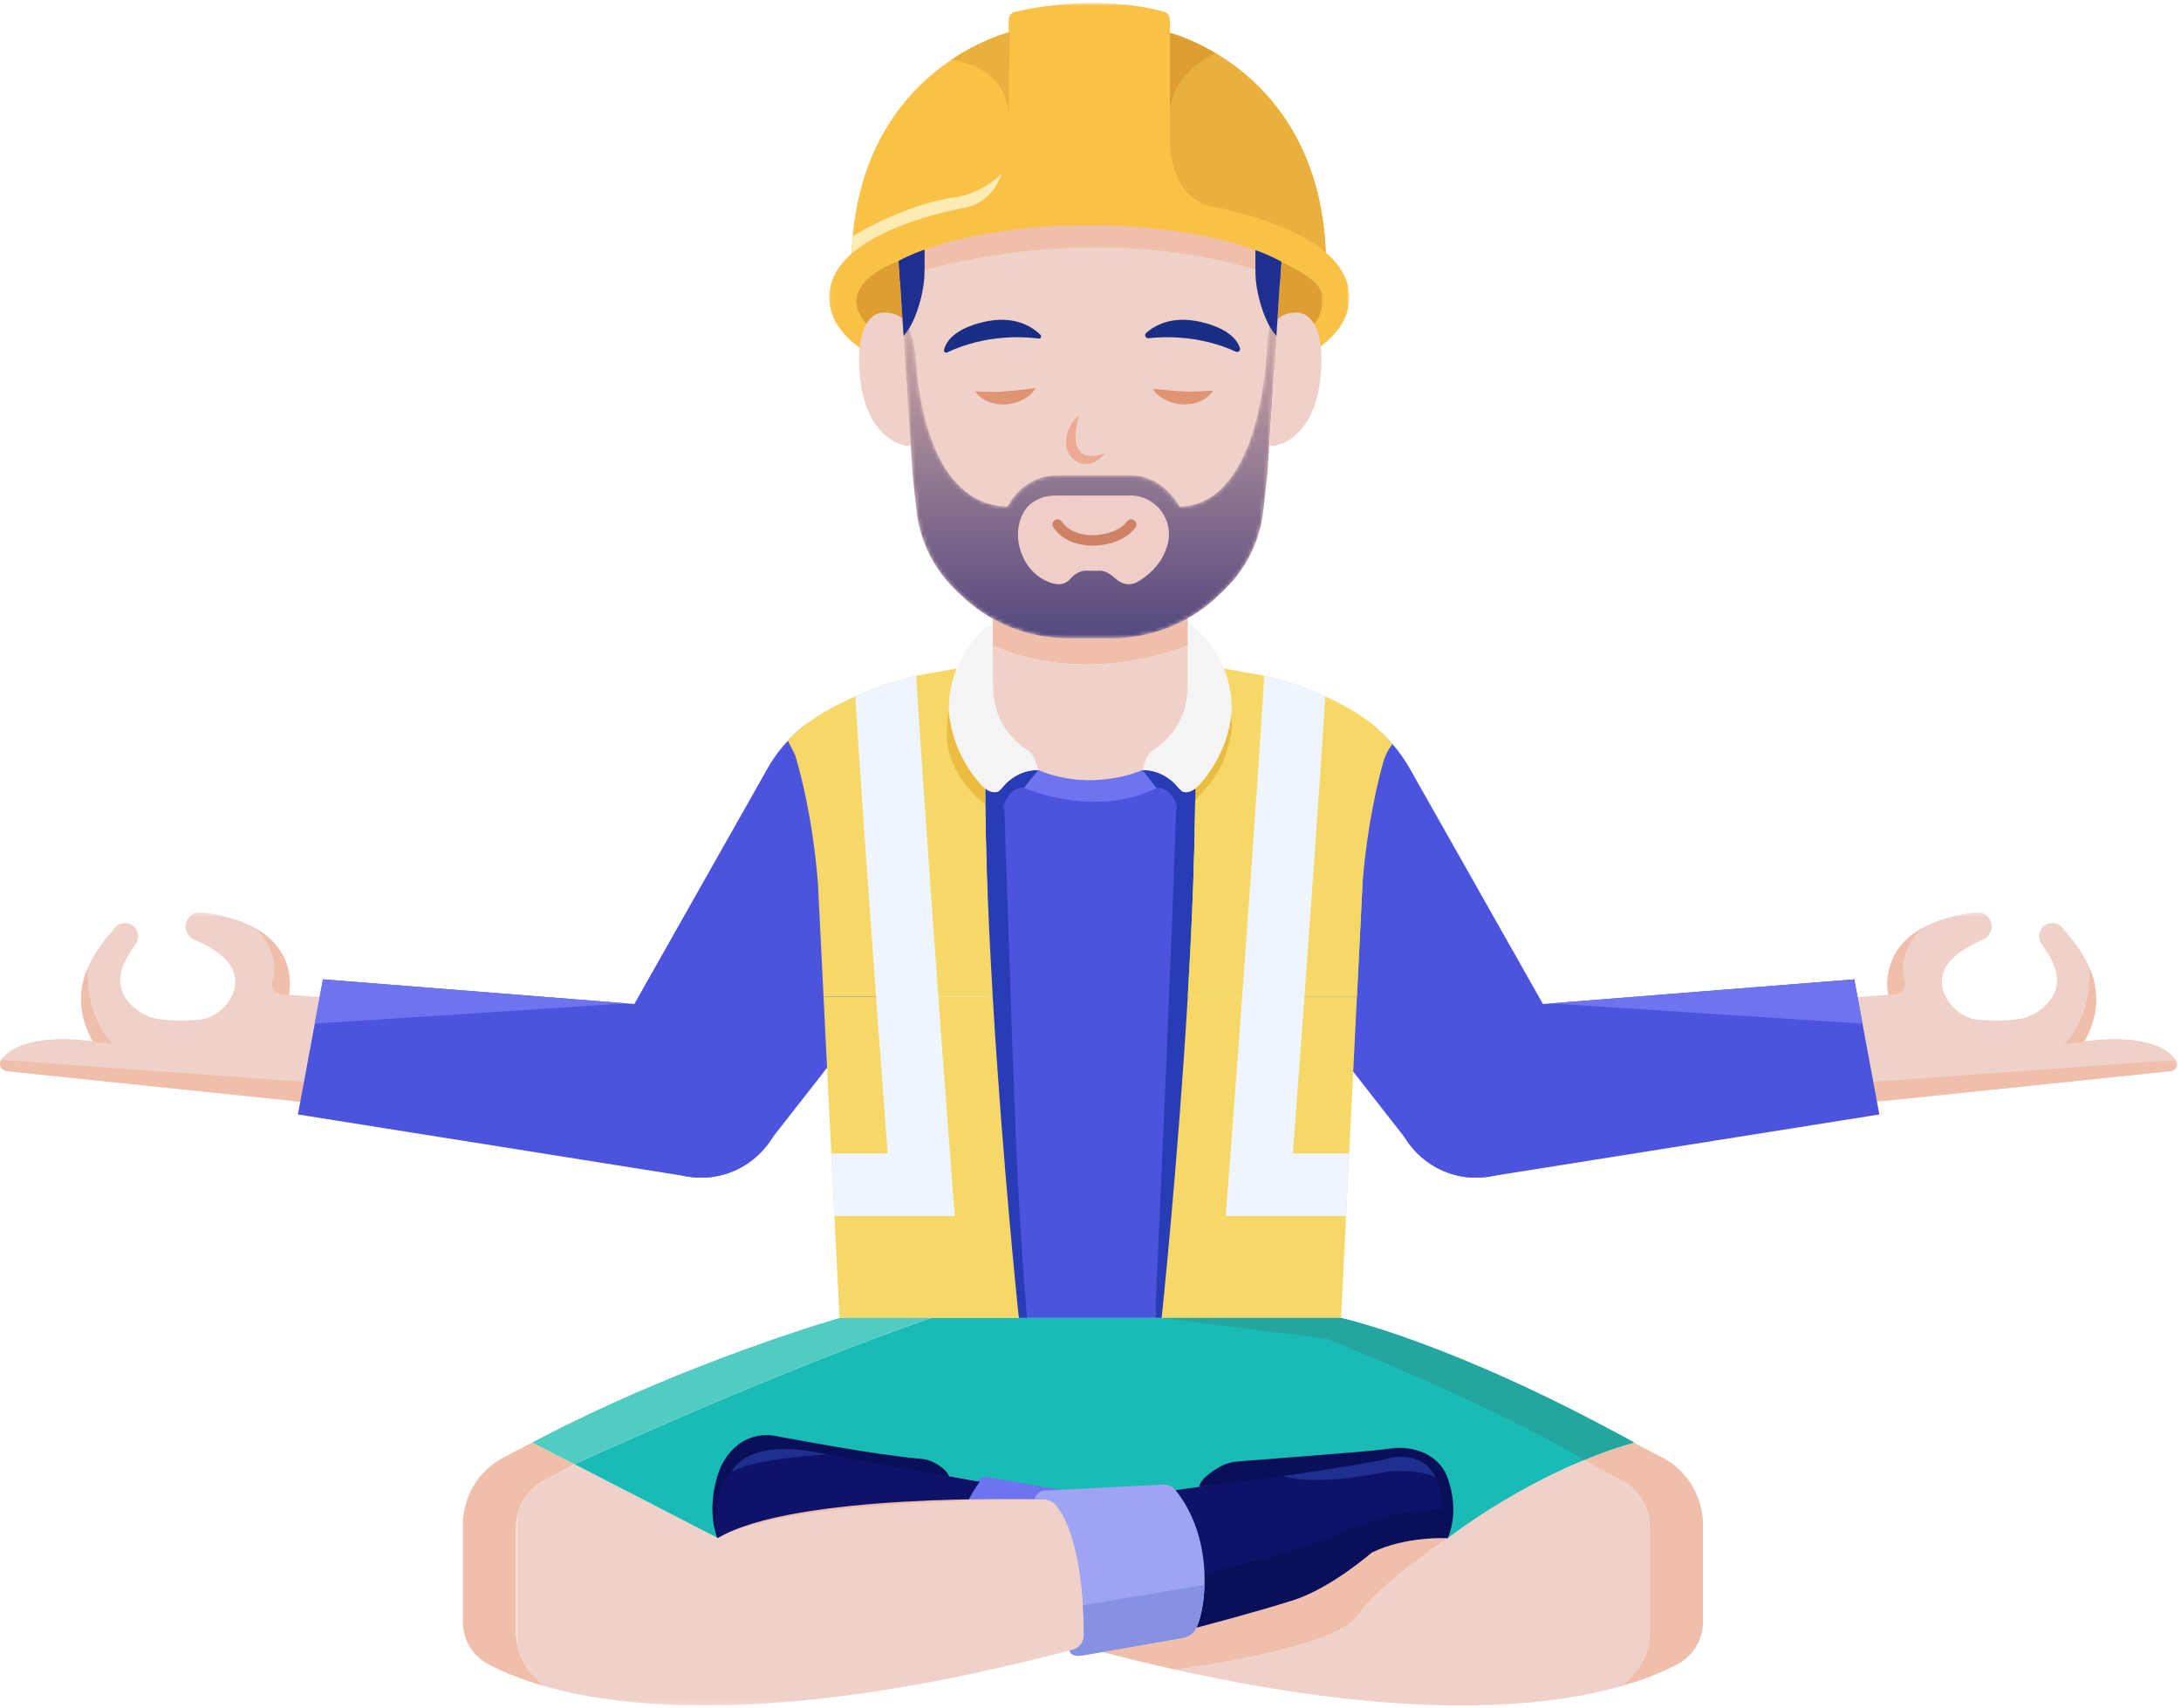 <?xml version="1.0" encoding="UTF-8"?>
<svg width="558px" height="437px" viewBox="0 0 558 437" version="1.1" xmlns="http://www.w3.org/2000/svg" xmlns:xlink="http://www.w3.org/1999/xlink">
    <!-- Generator: Sketch 58 (84663) - https://sketch.com -->
    <title>Zen-Bob</title>
    <desc>Created with Sketch.</desc>
    <defs>
        <polygon id="path-1" points="0.401 0.254 99.482 0.254 99.482 49.55 0.401 49.55"></polygon>
        <polygon id="path-3" points="0.59 0.563 80.882 0.563 80.882 11.54 0.59 11.54"></polygon>
        <polygon id="path-5" points="0 0.254 99.082 0.254 99.082 49.55 0 49.55"></polygon>
        <polygon id="path-7" points="0.903 0.086 150.268 0.086 150.268 61.804 0.903 61.804"></polygon>
        <polygon id="path-9" points="0.091 0.752 133.205 0.752 133.205 102.268 0.091 102.268"></polygon>
        <path d="M95.912,3.547 C95.577,4.175 95.324,4.845 95.182,5.543 L95.182,5.543 C94.655,8.13 94.444,12.517 94.311,14.357 L94.311,14.357 C93.617,23.936 90.044,52.489 72.091,52.829 L72.091,52.829 C72.091,52.829 67.866,44.839 59.722,44.839 L59.722,44.839 L54.777,44.839 L51.903,44.839 L48.938,44.839 L40.884,44.839 C31.709,44.839 28.069,52.829 28.069,52.829 L28.069,52.829 C8.517,52.377 5.176,24.413 4.605,15.105 L4.605,15.105 C4.476,12.98 4.097,10.878 3.46,8.849 L3.46,8.849 L0.919,0.756 L3.813,45.128 L3.809,45.128 L4.782,53.858 C5.494,60.235 8.026,66.265 12.075,71.221 L12.075,71.221 C13.434,72.884 15.269,74.704 17.308,76.531 L17.308,76.531 C24.485,82.96 33.754,86.525 43.36,86.525 L43.36,86.525 L49.144,86.525 L54.927,86.525 C64.534,86.525 73.801,82.96 80.979,76.531 L80.979,76.531 C83.018,74.705 84.853,72.884 86.212,71.221 L86.212,71.221 C90.262,66.265 92.794,60.235 93.505,53.858 L93.505,53.858 L94.48,45.128 L94.503,45.128 L97.396,0.756 L95.912,3.547 Z" id="path-11"></path>
        <linearGradient x1="50%" y1="100%" x2="50%" y2="0%" id="linearGradient-13">
            <stop stop-color="#54487E" offset="0%"></stop>
            <stop stop-color="#D6AEA7" offset="100%"></stop>
        </linearGradient>
    </defs>
    <g id="Zen-Bob" stroke="none" stroke-width="1" fill="none" fill-rule="evenodd">
        <g id="Group-13">
            <path d="M397.356,261.494 L360.624,196.54 C358.849,193.421 356.634,190.577 354.049,188.096 L353.176,187.259 C344.266,178.71 329.519,182.859 326.299,194.821 L319.106,221.549 C316.735,230.362 318.839,239.785 324.729,246.728 L361.592,293.863 C369.231,302.869 382.701,303.869 391.569,296.088 C401.447,287.423 403.869,272.939 397.356,261.494" id="Fill-4" fill="#4C53DD"></path>
            <g id="Group-8" transform="translate(457.56, 233.171)">
                <mask id="mask-2" fill="white">
                    <use xlink:href="#path-1"></use>
                </mask>
                <g id="Clip-7"></g>
                <path d="M13.029,22.269 L25.585,21.392 C25.585,21.392 21.182,3.589 47.777,0.283 C49.444,0.077 51.118,0.964 51.734,2.537 C52.462,4.392 51.608,6.431 49.849,7.219 C45.93,8.976 40.571,11.676 39.479,16.341 C38.172,21.922 43.688,27.625 49.001,27.821 C52.722,27.958 57.409,28.227 60.937,27.08 C64.394,25.954 68.085,22.768 68.645,18.747 C69.159,15.067 66.892,11.374 64.841,8.51 C63.96,7.279 63.889,5.594 64.79,4.378 C66.106,2.599 68.689,2.531 70.094,4.199 C74.468,9.391 83.4,19.402 75.751,33.277 C75.751,33.277 93.622,30.306 99.156,38.019 C99.964,39.146 99.18,40.744 97.807,40.891 L15.362,49.477 C8.534,50.186 2.254,45.648 0.74,38.905 C-1.095,30.739 4.735,22.847 13.029,22.269" id="Fill-6" fill="#EFD1C9" mask="url(#mask-2)"></path>
            </g>
            <g id="Group-11" transform="translate(476.16, 270.628)">
                <mask id="mask-4" fill="white">
                    <use xlink:href="#path-3"></use>
                </mask>
                <g id="Clip-10"></g>
                <path d="M80.556,0.563 L0.59,6.351 L1.358,11.54 L5.936,11.064 L79.207,3.434 C80.58,3.286 81.364,1.689 80.556,0.563" id="Fill-9" fill="#EFBFAB" mask="url(#mask-4)"></path>
            </g>
            <path d="M487.385,251.186 C487.385,251.186 484.664,244.668 491.609,237.569 C480.518,243.925 483.145,254.563 483.145,254.563 C483.145,254.563 487.835,255.115 487.385,251.186" id="Fill-12" fill="#EFBFAB"></path>
            <path d="M527.97,267.323 L533.312,266.448 C537.417,259.002 536.743,252.671 534.565,247.598 C534.695,247.958 535.41,259.993 527.97,267.323" id="Fill-14" fill="#EFBFAB"></path>
            <path d="M474.409,250.586 L375.965,258.385 C364.971,259.23 356.424,268.365 356.241,279.467 C356.02,292.873 367.907,303.21 381.048,301.039 L480.817,285.155 L474.409,250.586 Z" id="Fill-16" fill="#4C53DD"></path>
            <polygon id="Fill-18" fill="#6E74F0" points="396.77 256.737 476.511 261.928 474.409 250.587"></polygon>
            <path d="M159.687,261.494 L196.418,196.54 C198.193,193.421 200.408,190.577 202.993,188.096 L203.866,187.259 C212.777,178.71 227.524,182.859 230.743,194.821 L237.936,221.549 C240.307,230.362 238.204,239.785 232.313,246.728 L195.451,293.863 C187.811,302.869 174.342,303.869 165.473,296.088 C155.596,287.423 153.173,272.939 159.687,261.494" id="Fill-20" fill="#4C53DD"></path>
            <g id="Group-24" transform="translate(0, 233.171)">
                <mask id="mask-6" fill="white">
                    <use xlink:href="#path-5"></use>
                </mask>
                <g id="Clip-23"></g>
                <path d="M86.452,22.269 L73.897,21.392 C73.897,21.392 78.3,3.589 51.706,0.283 C50.039,0.077 48.365,0.964 47.748,2.537 C47.02,4.392 47.875,6.431 49.633,7.219 C53.552,8.976 58.911,11.676 60.004,16.341 C61.31,21.922 55.794,27.625 50.482,27.821 C46.76,27.958 42.073,28.227 38.546,27.08 C35.087,25.954 31.397,22.768 30.836,18.747 C30.323,15.067 32.589,11.374 34.642,8.51 C35.523,7.279 35.592,5.594 34.692,4.378 C33.375,2.599 30.794,2.531 29.387,4.199 C25.014,9.391 16.082,19.402 23.731,33.277 C23.731,33.277 5.86,30.306 0.327,38.019 C-0.482,39.146 0.303,40.744 1.675,40.891 L84.12,49.477 C90.949,50.186 97.228,45.648 98.743,38.905 C100.577,30.739 94.748,22.847 86.452,22.269" id="Fill-22" fill="#EFD1C9" mask="url(#mask-6)"></path>
            </g>
            <path d="M0.326,271.19 L80.292,276.979 L79.524,282.168 L74.946,281.692 L1.675,274.062 C0.302,273.914 -0.482,272.317 0.326,271.19" id="Fill-25" fill="#EFBFAB"></path>
            <path d="M69.657,251.186 C69.657,251.186 72.379,244.668 65.433,237.569 C76.524,243.925 73.897,254.563 73.897,254.563 C73.897,254.563 69.207,255.115 69.657,251.186" id="Fill-27" fill="#EFBFAB"></path>
            <path d="M29.072,267.323 L23.731,266.448 C19.626,259.002 20.298,252.671 22.477,247.598 C22.348,247.958 21.632,259.993 29.072,267.323" id="Fill-29" fill="#EFBFAB"></path>
            <path d="M82.633,250.586 L181.078,258.385 C192.071,259.23 200.619,268.365 200.801,279.467 C201.022,292.873 189.135,303.21 175.994,301.039 L76.226,285.155 L82.633,250.586 Z" id="Fill-31" fill="#4C53DD"></path>
            <polygon id="Fill-33" fill="#6E74F0" points="160.272 256.737 80.531 261.928 82.634 250.587"></polygon>
            <path d="M303.843,165.203 C274.529,176.061 253.984,165.138 253.984,165.138 L254.195,202.487 L279.035,202.721 L303.911,202.487 L303.911,165.035 L303.843,165.203 Z" id="Fill-35" fill="#EFD1C9"></path>
            <path d="M303.843,165.203 L303.911,165.035 L303.911,138.661 C303.911,128.666 294.181,120.565 282.181,120.565 L279.035,120.565 L275.925,120.565 C263.924,120.565 253.984,129.894 253.984,139.888 L253.984,165.138 C253.984,165.138 274.529,176.061 303.843,165.203" id="Fill-37" fill="#EFBFAB"></path>
            <path d="M415.115,378.952 L395.961,368.521 L370.383,393.584 C368.387,392.413 365.865,391.388 362.844,390.477 L370.383,393.584 C370.383,393.584 352.759,405.287 347.167,413.603 C341.619,421.854 301.408,427.148 300.788,427.23 C360.444,440.505 395.759,436.953 415.183,431.333 L417.989,428.289 C420.624,425.432 422.089,421.677 422.089,417.778 L422.089,390.7 C422.089,385.79 419.409,381.276 415.115,378.952" id="Fill-39" fill="#EFD1C9"></path>
            <path d="M347.167,413.603 C352.76,405.287 370.383,393.584 370.383,393.584 L362.844,390.477 C356.498,388.562 348.253,387.175 339.49,386.182 L278.28,413.295 L276.073,417.6 C276.686,420.015 277.311,421.456 277.311,421.456 C285.535,423.667 293.34,425.572 300.787,427.23 C301.409,427.148 341.619,421.854 347.167,413.603" id="Fill-41" fill="#EFBFAB"></path>
            <path d="M242.807,182.043 C242.807,182.046 242.806,182.048 242.806,182.051 C242.88,183.394 243.056,184.289 243.122,184.585 C242.98,183.74 242.871,182.892 242.807,182.043" id="Fill-43" fill="#8DE200"></path>
            <path d="M302.265,203.844 L295.994,199.091 L292.252,197.034 C292.252,197.034 288.486,199.967 278.935,199.967 C269.384,199.967 265.618,197.034 265.618,197.034 L261.875,199.091 L255.605,203.844 L253.959,233.739 L262.334,337.223 L278.935,337.223 L295.535,337.223 L303.911,233.739 L302.265,203.844 Z" id="Fill-45" fill="#4C53DD"></path>
            <path d="M262.736,337.222 C259.555,298.571 259.252,270.851 256.918,206.378 C256.742,201.529 256.812,211.252 256.918,206.378 C256.97,203.99 259.819,201.088 261.975,201.603 C264.152,202.123 265.24,201.658 265.618,200.244 L265.618,197.033 C265.343,197.026 265.075,197.034 264.81,197.048 C264.693,197.054 264.577,197.062 264.46,197.073 C262.588,197.234 260.795,197.915 259.232,198.955 C258.727,199.29 258.244,199.659 257.787,200.057 C257.002,200.743 256.435,201.648 255.644,202.32 C255.032,202.841 254.105,202.754 253.396,202.487 C252.916,202.307 252.475,202.04 252.062,201.725 C252.062,201.765 252.062,201.806 252.062,201.846 C252.062,201.846 252.061,201.858 252.061,201.878 C252.057,203.333 252.056,204.181 252.053,205.81 C252.049,205.806 252.045,205.803 252.041,205.8 C252.167,213.544 254.03,314.225 260.663,337.222" id="Fill-47" fill="#283DB5"></path>
            <path d="M252.06,201.877 C252.052,202.088 252.003,203.452 252.041,205.8 C252.045,205.803 252.048,205.806 252.052,205.809 C252.057,204.181 252.058,203.334 252.06,201.877" id="Fill-49" fill="#1A557B"></path>
            <path d="M243.621,186.924 C243.545,186.632 243.475,186.337 243.408,186.041 C243.473,186.336 243.547,186.631 243.621,186.924" id="Fill-51" fill="#F4F4F4"></path>
            <path d="M315.1,182.043 C315.1,182.046 315.101,182.048 315.101,182.051 C315.028,183.394 314.851,184.289 314.786,184.585 C314.927,183.74 315.036,182.892 315.1,182.043" id="Fill-53" fill="#8DE200"></path>
            <path d="M305.704,201.877 C305.704,201.829 305.704,201.774 305.704,201.724 C306.529,201.094 307.233,200.264 307.854,199.478 C308.551,198.598 309.221,197.69 309.836,196.749 C311.024,194.926 312.033,192.985 312.842,190.963 C313.349,189.693 313.768,188.388 314.108,187.063 C314.119,187.016 314.131,186.97 314.144,186.924 C314.217,186.63 314.291,186.336 314.356,186.041 C314.455,185.599 314.547,185.154 314.624,184.701 C314.632,184.662 314.636,184.624 314.642,184.584 C314.708,184.289 314.885,183.395 314.958,182.05 C315.502,184.39 316.186,189.218 314.347,194.404 C312.696,198.739 309.806,202.533 305.723,205.8 C305.761,203.452 305.712,202.088 305.704,201.877" id="Fill-55" fill="#EABD41"></path>
            <path d="M305.847,201.877 C305.855,202.088 305.905,203.452 305.866,205.8 C305.863,205.803 305.859,205.806 305.855,205.809 C305.851,204.181 305.85,203.334 305.847,201.877" id="Fill-57" fill="#1A557B"></path>
            <path d="M314.286,186.924 C314.363,186.632 314.432,186.337 314.499,186.041 C314.434,186.336 314.361,186.631 314.286,186.924" id="Fill-59" fill="#F4F4F4"></path>
            <path d="M260.664,337.222 C260.664,337.222 256.522,297.988 253.984,254.974 C239.557,254.985 225.129,254.995 210.702,255.006 L214.771,337.222 L260.664,337.222 Z" id="Fill-61" fill="#F6D868"></path>
            <path d="M252.062,201.725 L250.305,202.721 C250.925,203.399 251.518,204.106 252.086,204.836 C252.076,203.792 252.067,202.755 252.062,201.725" id="Fill-63" fill="#A2FF00"></path>
            <path d="M252.086,204.836 C251.517,204.106 250.926,203.399 250.304,202.721 C250.15,202.553 250.01,202.371 249.851,202.208 C245.897,198.133 243.851,193.179 242.85,187.664 C242.432,185.351 242.52,183.201 243.821,181.197 C244.073,178.664 244.396,176.143 244.914,173.644 C245.108,172.704 245.007,171.991 244.513,171.664 C244.668,171.278 244.774,171.043 244.774,171.043 C242.617,171.421 240.745,171.763 239.12,172.069 C236.161,172.508 233.245,173.115 230.377,173.901 C229.153,174.208 228.819,174.343 228.819,174.343 C228.819,174.343 228.825,174.344 228.826,174.344 C225.77,175.255 222.77,176.369 219.834,177.706 C215.428,179.71 211.101,181.74 207.217,184.605 C206.288,185.294 205.611,185.647 204.732,186.412 L201.532,189.457 L203.391,193.108 C203.391,193.108 207.7,206.207 209.267,226.007 L210.702,255.006 C225.129,254.995 239.556,254.985 253.984,254.974 C252.99,238.131 252.243,220.71 252.086,204.836" id="Fill-65" fill="#F6D868"></path>
            <path d="M295.536,337.222 C297.206,298.199 298.618,270.851 300.951,206.378 C301.127,201.529 301.058,211.252 300.951,206.378 C300.9,203.99 298.051,201.088 295.895,201.603 C293.717,202.123 292.629,201.658 292.252,200.244 L292.252,197.033 C292.527,197.026 292.795,197.034 293.059,197.048 C293.176,197.054 293.293,197.062 293.41,197.073 C295.283,197.234 297.075,197.915 298.637,198.955 C299.142,199.29 299.626,199.659 300.082,200.057 C300.867,200.743 301.435,201.648 302.225,202.32 C302.837,202.841 303.764,202.754 304.474,202.487 C304.954,202.307 305.395,202.04 305.807,201.725 C305.807,201.765 305.807,201.806 305.807,201.846 C305.807,201.846 305.808,201.858 305.809,201.878 C305.812,203.333 305.813,204.181 305.818,205.81 C305.821,205.806 305.824,205.803 305.829,205.8 C305.702,213.544 303.84,314.225 297.206,337.222" id="Fill-67" fill="#283DB5"></path>
            <path d="M305.783,204.836 C306.353,204.106 306.944,203.399 307.565,202.721 L348.603,226.007 L347.167,255.006 C332.74,254.995 318.313,254.985 303.885,254.974 C304.879,238.131 305.627,220.71 305.783,204.836" id="Fill-69" fill="#A2FF00"></path>
            <path d="M252.06,201.877 C252.06,201.829 252.06,201.774 252.06,201.724 C251.236,201.094 250.531,200.264 249.91,199.478 C249.213,198.598 248.543,197.69 247.928,196.749 C246.74,194.926 245.731,192.985 244.923,190.963 C244.415,189.693 243.996,188.388 243.656,187.063 C243.645,187.016 243.633,186.97 243.621,186.924 C243.547,186.63 243.474,186.336 243.409,186.041 C243.309,185.599 243.217,185.154 243.14,184.701 C243.132,184.662 243.129,184.624 243.122,184.584 C243.056,184.289 242.879,183.395 242.806,182.05 C242.262,184.39 241.578,189.218 243.417,194.404 C245.069,198.739 247.958,202.533 252.041,205.8 C252.003,203.452 252.052,202.088 252.06,201.877" id="Fill-71" fill="#EABD41"></path>
            <path d="M297.206,337.222 C297.206,337.222 301.348,297.988 303.886,254.974 C318.313,254.985 332.74,254.995 347.167,255.006 L343.098,337.222 L297.206,337.222 Z" id="Fill-73" fill="#F6D868"></path>
            <path d="M354.025,187.924 C353.145,187.16 351.621,185.593 350.693,184.904 L350.585,184.818 L350.593,184.833 C346.709,181.967 342.44,179.711 338.037,177.706 C335.1,176.369 332.1,175.255 329.044,174.343 C329.045,174.343 329.051,174.342 329.051,174.342 C329.051,174.342 328.716,174.208 327.492,173.9 C324.624,173.116 321.708,172.508 318.749,172.069 C317.125,171.762 315.253,171.422 313.096,171.043 C313.096,171.043 313.202,171.278 313.356,171.664 C312.863,171.99 312.761,172.704 312.956,173.645 C313.474,176.143 313.796,178.664 314.048,181.196 C315.349,183.202 315.438,185.351 315.019,187.664 C314.019,193.179 311.973,198.132 308.019,202.209 C307.861,202.371 307.719,202.553 307.564,202.722 C306.944,203.399 306.353,204.106 305.783,204.836 C305.626,220.711 304.879,238.13 303.885,254.974 C318.313,254.985 332.74,254.995 347.167,255.006 L348.603,226.007 C349.831,210.486 352.745,199.082 353.946,194.878 C354.269,193.751 354.741,192.678 355.351,191.678 L356.238,190.357 L354.025,187.924 Z" id="Fill-75" fill="#F6D868"></path>
            <path d="M262.809,191.877 C256.828,187.92 254.028,182.187 254.03,175.011 C254.032,170.315 253.987,165.618 253.959,160.922 L253.959,159.459 C253.349,159.824 252.824,160.188 252.382,160.525 C252.127,160.683 251.887,160.894 251.647,161.116 C251.017,161.656 250.692,162.026 250.692,162.026 L250.692,162.026 C249.894,162.829 249.161,163.683 248.482,164.576 C244.606,169.765 243.259,174.751 242.891,178.463 C242.83,179.285 242.796,180.112 242.773,180.939 C242.774,181.338 242.787,181.708 242.807,182.043 C242.872,182.892 242.98,183.74 243.122,184.585 C243.138,184.656 243.147,184.696 243.14,184.702 C243.217,185.149 243.311,185.596 243.409,186.041 C243.475,186.337 243.545,186.632 243.621,186.924 C243.633,186.971 243.645,187.017 243.656,187.062 C243.996,188.388 244.415,189.693 244.923,190.963 C245.731,192.985 246.74,194.927 247.929,196.749 C248.543,197.69 249.213,198.598 249.91,199.479 C250.532,200.264 251.236,201.094 252.061,201.724 C252.061,201.724 252.061,201.724 252.062,201.725 C252.475,202.04 252.915,202.308 253.396,202.487 C254.106,202.754 255.033,202.841 255.644,202.32 C256.434,201.648 257.003,200.743 257.787,200.057 C258.244,199.659 258.727,199.29 259.232,198.955 C260.795,197.915 262.587,197.234 264.459,197.073 C264.576,197.063 264.694,197.054 264.811,197.048 C265.075,197.034 265.343,197.026 265.618,197.033 C264.951,195.172 264.767,193.173 262.809,191.877" id="Fill-77" fill="#F4F4F4"></path>
            <path d="M295.099,191.877 C301.08,187.92 303.879,182.187 303.877,175.011 C303.875,170.315 303.921,165.618 303.949,160.922 L303.949,159.459 C304.559,159.824 305.083,160.188 305.525,160.525 C305.781,160.683 306.021,160.894 306.261,161.116 C306.89,161.656 307.216,162.026 307.216,162.026 L307.215,162.026 C308.014,162.829 308.747,163.683 309.425,164.576 C313.302,169.765 314.648,174.751 315.017,178.463 C315.077,179.285 315.111,180.112 315.135,180.939 C315.133,181.338 315.121,181.708 315.1,182.043 C315.036,182.892 314.927,183.74 314.785,184.585 C314.769,184.656 314.76,184.696 314.767,184.702 C314.69,185.149 314.597,185.596 314.499,186.041 C314.433,186.337 314.362,186.632 314.287,186.924 C314.274,186.971 314.262,187.017 314.251,187.062 C313.911,188.388 313.492,189.693 312.985,190.963 C312.176,192.985 311.167,194.927 309.979,196.749 C309.364,197.69 308.694,198.598 307.997,199.479 C307.376,200.264 306.672,201.094 305.847,201.724 C305.846,201.724 305.846,201.724 305.845,201.725 C305.433,202.04 304.992,202.308 304.511,202.487 C303.802,202.754 302.874,202.841 302.263,202.32 C301.473,201.648 300.905,200.743 300.12,200.057 C299.663,199.659 299.181,199.29 298.676,198.955 C297.112,197.915 295.32,197.234 293.448,197.073 C293.331,197.063 293.214,197.054 293.097,197.048 C292.832,197.034 292.565,197.026 292.289,197.033 C292.956,195.172 293.14,193.173 295.099,191.877" id="Fill-79" fill="#F4F4F4"></path>
            <path d="M132.033,417.778 L132.033,390.7 C132.033,385.79 134.712,381.277 139.008,378.952 L146.943,374.657 L146.941,374.657 L136.162,369.099 L128.835,372.915 C122.44,376.246 118.422,382.892 118.422,390.144 L118.422,415.012 C118.422,419.529 120.897,423.66 124.858,425.781 C128.103,427.517 132.708,429.529 138.938,431.333 L136.132,428.289 C133.498,425.432 132.033,421.677 132.033,417.778" id="Fill-81" fill="#EFBFAB"></path>
            <path d="M422.089,417.778 L422.089,390.7 C422.089,385.79 419.409,381.277 415.114,378.952 L407.179,374.657 L403.187,372.332 L417.96,369.099 L425.286,372.915 C431.683,376.246 435.699,382.892 435.699,390.144 L435.699,415.012 C435.699,419.529 433.225,423.66 429.264,425.781 C426.019,427.517 421.414,429.529 415.184,431.333 L417.99,428.289 C420.625,425.432 422.089,421.677 422.089,417.778" id="Fill-83" fill="#EFBFAB"></path>
            <path d="M146.942,374.657 L146.94,374.657 L146.942,374.657 Z" id="Fill-85" fill="#D9AA7F"></path>
            <path d="M418.099,369.098 C418.099,369.098 374.542,345.307 343.098,337.222 L238.246,337.222 C199.248,350.62 146.942,374.657 146.942,374.657 L146.942,374.657 L183.649,393.583 C183.649,393.583 179.863,377.137 196.402,372.25 C200.53,371.031 204.91,370.966 209.147,371.721 L282.52,384.805 L343.772,375.335 C343.772,375.335 372.448,372.102 370.383,393.583 C370.383,393.583 391.946,376.491 418.099,369.098" id="Fill-87" fill="#1ABAB5"></path>
            <path d="M238.247,337.222 L214.772,337.222 C214.772,337.222 174.473,348.771 136.162,369.098 L146.941,374.657 L146.942,374.657 C146.942,374.657 199.248,350.62 238.247,337.222" id="Fill-89" fill="#52CCC3"></path>
            <path d="M246.163,387.501 C246.163,387.501 246.958,382.273 250.238,378.854 C250.937,378.124 251.961,377.801 252.952,377.976 L273.233,381.572 L268.339,388.963 L246.163,387.501 Z" id="Fill-91" fill="#6E74F0"></path>
            <path d="M345.725,383.42 L339.49,386.182 C348.252,387.175 356.498,388.561 362.844,390.476 L345.725,383.42 Z" id="Fill-93" fill="#206892"></path>
            <path d="M300.759,381.279 L343.772,375.335 C343.772,375.335 373.1,370.023 370.383,393.584 C370.383,393.584 359.642,392.967 350.924,397.279 C350.924,397.279 340.525,406.364 330.89,409.444 C321.255,412.524 306.106,416.478 306.106,416.478 L300.759,381.279 Z" id="Fill-95" fill="#0F1269"></path>
            <path d="M330.89,409.298 C340.525,406.218 350.924,397.133 350.924,397.133 C359.642,392.821 370.383,393.437 370.383,393.437 C370.627,391.33 370.608,389.457 370.383,387.786 C357.169,385.691 350.319,389.324 340.521,393.234 C330.722,397.142 304.215,403.884 304.215,403.884 L306.105,416.332 C306.105,416.332 321.255,412.378 330.89,409.298" id="Fill-97" fill="#090F59"></path>
            <path d="M261.975,201.603 C261.975,201.603 280.353,209.598 295.895,201.603 L292.29,197.032 C292.29,197.032 279.664,202.877 265.618,197.032 L261.975,201.603 Z" id="Fill-99" fill="#6E74F0"></path>
            <path d="M330.774,295.125 C332.474,272.77 334.653,242.868 336.425,217.538 C337.492,202.266 338.355,189.46 338.921,180.504 C338.973,179.673 339.022,178.884 339.07,178.118 C333.428,175.34 326.86,173.673 323.458,172.929 C322.096,195.929 317.419,261.688 314.261,302.508 L313.593,311.134 L344.389,311.134 C344.586,307.162 344.971,299.389 345.182,295.125 L330.774,295.125 Z" id="Fill-101" fill="#EEF5FF"></path>
            <path d="M183.533,393.571 C183.533,393.571 180.54,386.779 183.744,377.067 C183.744,377.067 186.362,367.644 195.784,367.192 C196.474,367.159 197.164,367.209 197.844,367.324 C202.61,368.132 223.6,372.265 235.683,373.27 C237.112,373.389 238.498,373.852 239.736,374.657 C241.7,375.933 242.815,376.813 243.009,378.834 L228.688,377.128" id="Fill-103" fill="#090F59"></path>
            <path d="M227.1,295.125 C225.399,272.77 223.22,242.868 221.449,217.538 C220.381,202.266 219.518,189.46 218.953,180.504 C218.901,179.673 218.852,178.884 218.804,178.118 C224.446,175.34 231.014,173.673 234.416,172.929 C235.778,195.929 240.454,261.688 243.612,302.508 L244.28,311.134 L213.484,311.134 C213.287,307.162 212.902,299.389 212.691,295.125 L227.1,295.125 Z" id="Fill-105" fill="#EEF5FF"></path>
            <path d="M250.656,379.123 L204.805,370.947 C204.805,370.947 179.785,368.175 183.649,393.583 L243.945,409.06 C243.945,409.06 240.849,392.659 250.656,379.123" id="Fill-107" fill="#0F1269"></path>
            <path d="M418.099,369.098 C371.643,343.381 343.098,337.222 343.098,337.222 L332.884,337.222 L326.244,337.222 L297.205,337.222 L339.491,342.537 C388.871,362.701 405.246,373.577 405.246,373.577 C412.724,370.244 418.099,369.098 418.099,369.098" id="Fill-109" fill="#25A5A0"></path>
            <path d="M370.377,393.584 C370.377,393.584 373.662,387.172 370.34,378.092 C370.34,378.092 368.318,370.766 358.228,370.452 C357.489,370.428 356.748,370.483 356.018,370.599 C350.903,371.413 329.395,372.883 316.438,373.967 C314.906,374.095 313.415,374.546 312.08,375.316 C309.961,376.538 307.054,378.541 306.824,380.441 L322.187,378.673" id="Fill-111" fill="#090F59"></path>
            <path d="M183.649,393.584 C183.649,393.584 190.151,398.319 198.982,396.471 C207.815,394.622 244.731,390.004 272.498,388.963 C272.498,388.963 271.055,382.598 264.669,383.644 C264.669,383.644 202.725,381.919 183.649,393.584" id="Fill-113" fill="#EFBBAB"></path>
            <g id="Group-117" transform="translate(131.13, 374.571)">
                <mask id="mask-8" fill="white">
                    <use xlink:href="#path-7"></use>
                </mask>
                <g id="Clip-116"></g>
                <path d="M137.398,9.079 C137.398,9.079 70.642,8.387 52.519,19.012 L15.813,0.086 L7.877,4.38 C3.582,6.705 0.903,11.218 0.903,16.129 L0.903,43.206 C0.903,47.105 2.368,50.86 5.002,53.717 L7.808,56.761 C29.657,63.082 71.584,66.808 145.681,46.885 C145.681,46.885 160.277,19.936 137.398,9.079" id="Fill-115" fill="#EFD1C9" mask="url(#mask-8)"></path>
            </g>
            <path d="M300.759,381.279 C299.969,380.292 298.759,379.74 297.506,379.848 C296.588,379.894 295.669,379.942 294.75,379.99 C292.508,380.106 290.265,380.222 288.022,380.338 C285.223,380.483 282.425,380.629 279.626,380.774 C277.039,380.908 274.452,381.042 271.866,381.176 C270.839,381.229 269.81,381.272 268.783,381.333 C267.913,381.383 266.875,381.22 266.09,381.677 C265.714,381.897 265.379,382.231 265.119,382.579 C265.073,382.641 264.55,383.644 264.669,383.644 L266.844,383.648 C268.142,383.65 269.376,384.213 270.203,385.221 C272.705,388.275 277.152,396.729 277.316,418.348 C277.33,420.151 276.107,421.732 274.363,422.132 L273.669,422.291 C273.669,422.291 273.703,424.316 277.668,423.458 L302.667,419.074 C304.163,418.812 305.444,417.854 306.106,416.478 C308.654,411.181 310.69,393.685 300.759,381.279" id="Fill-118" fill="#9EA4F2"></path>
            <path d="M306.105,416.478 C307.114,414.381 308.04,410.367 308.177,405.517 L277.06,410.735 L277.059,410.735 C277.205,413.071 277.295,415.602 277.316,418.348 C277.33,420.15 276.107,421.732 274.363,422.132 L273.669,422.291 C273.669,422.291 273.704,424.316 277.668,423.458 L302.667,419.074 C304.163,418.811 305.444,417.854 306.105,416.478" id="Fill-120" fill="#8691E2"></path>
            <path d="M314.3,379.58 C314.3,379.58 347.972,375.161 355.976,373.033 C355.976,373.033 369.287,370.786 368.918,386.182 C368.918,386.182 359.054,386.424 352.679,388.657 L339.49,386.182" id="Fill-122" fill="#0F1269"></path>
            <path d="M187.204,376.655 C187.204,376.655 190.554,367.366 211.578,372.154 C211.578,372.154 192.341,373.203 187.204,376.655" id="Fill-124" fill="#1E2F90"></path>
            <path d="M328.181,377.674 C328.181,377.674 338.246,376.398 352.908,373.71 C353.325,373.633 353.741,373.528 354.148,373.407 C356.229,372.79 363.956,371.06 367.335,378.131 C367.335,378.131 365.221,376.15 356.615,376.409 C355.693,376.438 354.774,376.552 353.87,376.739 C349.752,377.591 336.116,380.091 328.181,377.674" id="Fill-126" fill="#1E2F90"></path>
            <g id="Group-130" transform="translate(212.04, 0)">
                <mask id="mask-10" fill="white">
                    <use xlink:href="#path-9"></use>
                </mask>
                <g id="Clip-129"></g>
                <path d="M127.167,64.62 C125.374,20.661 91.865,9.682 87.27,8.382 L87.27,5.017 C87.27,4.067 86.633,3.238 85.722,2.991 C69.524,-1.407 52.794,1.822 47.636,3.03 C46.693,3.251 46.026,4.094 46.026,5.069 L46.026,8.302 C42.832,9.156 7.539,19.603 5.829,64.887 C1.339,68.888 0.091,72.891 0.091,76.096 C0.091,81.585 3.735,89.417 21.095,95.559 C33.323,99.885 49.502,102.268 66.648,102.268 C83.795,102.268 99.973,99.885 112.201,95.559 C129.562,89.417 133.205,81.585 133.205,76.096 C133.205,72.82 131.904,68.709 127.167,64.62" id="Fill-128" fill="#F9C146" mask="url(#mask-10)"></path>
            </g>
            <path d="M243.428,15.275 C243.428,15.275 258.067,16.612 258.067,30.222 L258.302,8.241 C258.302,8.241 251.814,9.674 243.428,15.275" id="Fill-131" fill="#EAB03D"></path>
            <path d="M256.417,44.268 C256.415,44.271 252.144,48.997 245.029,50.396 C244.89,50.424 244.748,50.445 244.606,50.458 C243.117,50.609 232.698,51.931 218.183,60.406 C218.047,61.859 217.942,63.347 217.879,64.88 C221.079,62.119 225.846,59.367 232.845,56.892 C237.244,55.335 242.161,54.035 247.443,53.002 L247.42,53.002 C252.512,51.767 255.102,47.861 256.417,44.268" id="Fill-133" fill="#FCECB3"></path>
            <path d="M311.112,13.661 C311.102,13.665 299.311,18.379 299.311,29.718 L299.311,37.16 C299.311,37.191 299.509,50.279 309.666,52.743 L309.643,52.743 C314.925,53.776 319.842,55.076 324.242,56.633 C331.24,59.108 336.006,61.86 339.207,64.62 C338.005,35.155 322.554,20.508 311.112,13.661" id="Fill-135" fill="#EAB03D"></path>
            <path d="M311.112,13.661 C305.484,10.292 300.825,8.811 299.311,8.382 L299.311,29.718 C299.311,18.379 311.102,13.665 311.112,13.661" id="Fill-137" fill="#DD9F33"></path>
            <path d="M219.098,77.086 C219.098,82.027 225.357,87.089 231.486,90.683 L229.928,66.787 C222.964,69.392 219.098,73.24 219.098,77.086" id="Fill-139" fill="#DD9F33"></path>
            <path d="M338.278,76.096 C338.208,73.525 336.247,71.005 327.795,66.971 L326.331,89.436 C332.209,85.885 338.513,84.595 338.278,76.096" id="Fill-141" fill="#DD9F33"></path>
            <path d="M236.523,69.013 L236.523,69.829 C236.523,74.456 234.355,82.595 231.176,85.936 L230.196,70.912 L230.196,70.912 L231.247,87.027 L233.522,121.915 L233.518,121.915 L234.492,130.644 C235.204,137.022 237.736,143.052 241.785,148.008 C243.144,149.671 244.979,151.491 247.018,153.317 C254.195,159.748 263.464,163.312 273.069,163.312 L278.853,163.312 L284.637,163.312 C294.244,163.312 303.511,159.748 310.689,153.317 C312.727,151.491 314.563,149.671 315.922,148.008 C319.972,143.052 322.504,137.022 323.215,130.644 L324.189,121.915 L324.213,121.915 L326.502,86.806 L326.559,85.936 C323.38,82.595 321.212,74.456 321.212,69.829 L321.212,68.937 C285.301,58.204 250.611,65.21 236.523,69.013" id="Fill-143" fill="#EFD1C9"></path>
            <path d="M231.018,81.78 C231.018,81.78 229.839,79.918 225.952,79.981 C225.952,79.981 219.127,79.508 219.838,94.175 C220.684,111.606 230.594,113.732 230.594,113.732 C230.594,113.732 232.431,114.456 233.067,113.838" id="Fill-145" fill="#EFD1C9"></path>
            <path d="M326.852,81.78 C326.852,81.78 328.03,79.918 331.918,79.981 C331.918,79.981 338.743,79.508 338.031,94.175 C337.186,111.606 327.276,113.732 327.276,113.732 C327.276,113.732 325.438,114.456 324.803,113.838" id="Fill-147" fill="#EFD1C9"></path>
            <path d="M293.841,86.545 C297.842,86.101 306.935,85.731 316.179,89.983 C316.79,90.264 317.448,89.682 317.238,89.039 C316.626,87.164 314.494,84.067 307.222,82.372 C299.871,80.659 295.388,83.287 293.246,85.183 C292.676,85.688 293.086,86.629 293.841,86.545" id="Fill-149" fill="#192E84"></path>
            <path d="M265.761,86.628 C262.155,86.158 252.268,85.445 242.297,90.188 C241.888,90.382 241.433,90.03 241.527,89.584 C241.897,87.826 243.657,84.244 251.69,82.372 C259.739,80.495 264.35,83.826 266.214,85.7 C266.582,86.069 266.277,86.696 265.761,86.628" id="Fill-151" fill="#192E84"></path>
            <path d="M294.916,99.513 C296.422,99.609 297.728,99.751 299.007,99.875 C300.281,100 301.5,100.087 302.706,100.14 C303.31,100.195 303.908,100.157 304.518,100.197 C305.118,100.158 305.74,100.203 306.36,100.149 C307.63,100.148 308.895,99.959 310.434,99.95 C309.566,101.176 308.352,102.147 306.962,102.701 C306.279,103.035 305.54,103.172 304.804,103.348 C304.061,103.438 303.307,103.523 302.559,103.47 C301.061,103.403 299.59,103.031 298.268,102.38 C296.958,101.714 295.74,100.81 294.916,99.513" id="Fill-153" fill="#DF9474"></path>
            <path d="M264.968,99.307 C264.179,100.626 262.985,101.56 261.693,102.261 C260.387,102.947 258.927,103.358 257.432,103.464 C256.686,103.538 255.929,103.473 255.184,103.401 C254.443,103.246 253.701,103.127 253.01,102.812 C251.606,102.295 250.366,101.356 249.467,100.154 C251.006,100.122 252.276,100.278 253.546,100.246 C254.166,100.284 254.787,100.222 255.387,100.245 C255.996,100.19 256.595,100.211 257.198,100.14 C258.402,100.056 259.618,99.936 260.887,99.777 C262.163,99.619 263.466,99.442 264.968,99.307" id="Fill-155" fill="#DF9474"></path>
            <path d="M275.999,106.358 C275.66,107.972 275.347,109.477 275.217,110.912 C275.152,111.628 275.163,112.311 275.22,112.951 C275.311,113.581 275.47,114.149 275.72,114.655 C275.783,114.781 275.871,114.892 275.942,115.014 C276.01,115.139 276.087,115.258 276.192,115.357 L276.467,115.69 C276.572,115.774 276.677,115.857 276.774,115.955 C277.193,116.285 277.679,116.507 278.285,116.611 C279.51,116.817 281.026,116.493 282.589,116.039 C282.134,116.747 281.502,117.301 280.796,117.788 C280.081,118.255 279.238,118.607 278.284,118.709 C277.333,118.82 276.268,118.596 275.386,118.064 C274.481,117.537 273.879,116.755 273.37,115.886 C272.924,114.983 272.724,114.005 272.716,113.069 C272.741,112.142 272.901,111.255 273.193,110.444 C273.787,108.83 274.715,107.416 275.999,106.358" id="Fill-157" fill="#EDA991"></path>
            <g id="Group-162" transform="translate(229.71, 76.787)">
                <mask id="mask-12" fill="white">
                    <use xlink:href="#path-11"></use>
                </mask>
                <g id="Clip-161"></g>
                <path d="M95.912,3.547 C95.577,4.175 95.324,4.845 95.182,5.543 L95.182,5.543 C94.655,8.13 94.444,12.517 94.311,14.357 L94.311,14.357 C93.617,23.936 90.044,52.489 72.091,52.829 L72.091,52.829 C72.091,52.829 67.866,44.839 59.722,44.839 L59.722,44.839 L54.777,44.839 L51.903,44.839 L48.938,44.839 L40.884,44.839 C31.709,44.839 28.069,52.829 28.069,52.829 L28.069,52.829 C8.517,52.377 5.176,24.413 4.605,15.105 L4.605,15.105 C4.476,12.98 4.097,10.878 3.46,8.849 L3.46,8.849 L0.919,0.756 L3.813,45.128 L3.809,45.128 L4.782,53.858 C5.494,60.235 8.026,66.265 12.075,71.221 L12.075,71.221 C13.434,72.884 15.269,74.704 17.308,76.531 L17.308,76.531 C24.485,82.96 33.754,86.525 43.36,86.525 L43.36,86.525 L49.144,86.525 L54.927,86.525 C64.534,86.525 73.801,82.96 80.979,76.531 L80.979,76.531 C83.018,74.705 84.853,72.884 86.212,71.221 L86.212,71.221 C90.262,66.265 92.794,60.235 93.505,53.858 L93.505,53.858 L94.48,45.128 L94.503,45.128 L97.396,0.756 L95.912,3.547 Z" id="Fill-160" fill="url(#linearGradient-13)" mask="url(#mask-12)"></path>
            </g>
            <g id="Group-185" transform="translate(228.78, 57.122)">
                <path d="M58.688,69.676 C59.308,69.657 59.93,69.661 60.551,69.668 C67.018,69.74 71.688,75.964 69.914,82.306 C68.805,86.269 66.244,89.245 62.842,91.418 C60.5,92.914 58.485,92.593 56.46,90.79 C55.428,89.871 54.32,89.074 52.893,88.897 C51.544,88.912 50.194,88.957 48.846,88.875 C47.353,89.054 46.081,89.788 45.151,90.881 C43.619,92.68 41.796,92.609 39.897,91.941 C32.909,89.484 29.529,80.394 33.122,73.956 C34.658,71.206 37.827,69.714 40.985,69.689 C41.917,69.68 44.248,69.646 45.179,69.678" id="Fill-163" fill="#EFCECA"></path>
                <path d="M50.989,82.501 L50.953,82.501 C43.371,82.501 40.763,77.933 40.656,77.739 C40.301,77.096 40.53,76.282 41.17,75.925 C41.806,75.571 42.608,75.798 42.967,76.433 C43.063,76.598 45.035,79.832 50.965,79.832 C51.037,79.814 56.873,79.825 59.605,76.275 C60.053,75.692 60.885,75.586 61.464,76.037 C62.042,76.488 62.148,77.326 61.7,77.909 C58.248,82.394 51.604,82.501 50.989,82.501" id="Fill-165" fill="#CD8265"></path>
                <path d="M92.432,6.915 L92.432,12.707 C92.432,17.334 94.6,25.473 97.779,28.814 L99.015,9.849 C97.151,8.833 94.945,7.845 92.432,6.915" id="Fill-167" fill="#EFCECA"></path>
                <path d="M92.432,6.915 L92.432,12.707 C92.432,17.334 94.6,25.473 97.779,28.814 L99.015,9.849 C97.151,8.833 94.945,7.845 92.432,6.915" id="Fill-169" fill="#1E2F90"></path>
                <path d="M7.743,12.707 L7.743,6.784 C5.236,7.696 3.026,8.666 1.148,9.665 L2.396,28.814 C5.575,25.473 7.743,17.334 7.743,12.707" id="Fill-171" fill="#EFCECA"></path>
                <path d="M7.743,12.707 L7.743,6.784 C5.236,7.696 3.026,8.666 1.148,9.665 L2.396,28.814 C5.575,25.473 7.743,17.334 7.743,12.707" id="Fill-173" fill="#1E2F90"></path>
                <path d="M1.147,13.883 C1.147,13.883 1.243,13.849 1.416,13.789 L1.147,9.664 L1.147,13.883 Z" id="Fill-175" fill="#FFA700"></path>
                <polygon id="Fill-177" fill="#FFA700" points="1.147 9.665 1.147 9.665 1.416 13.789 1.417 13.789"></polygon>
                <path d="M49.908,0.517 C32.096,0.517 17.589,3.203 7.744,6.783 L7.744,11.891 C21.831,8.088 56.52,1.083 92.432,11.814 L92.432,6.915 C82.582,3.268 67.937,0.517 49.908,0.517" id="Fill-179" fill="#EFBFAB"></path>
                <path d="M92.432,11.814 C92.432,11.814 95.009,12.837 98.704,14.632 L99.015,9.849 C99.015,9.849 96.086,8.156 92.432,6.915 L92.432,11.814 Z" id="Fill-181" fill="#1E2F90"></path>
                <path d="M7.737,11.89 C7.737,11.89 5.16,12.913 1.465,14.708 L1.147,9.664 C1.147,9.664 4.09,8.025 7.743,6.784 L7.737,11.89 Z" id="Fill-183" fill="#1E2F90"></path>
            </g>
        </g>
    </g>
</svg>